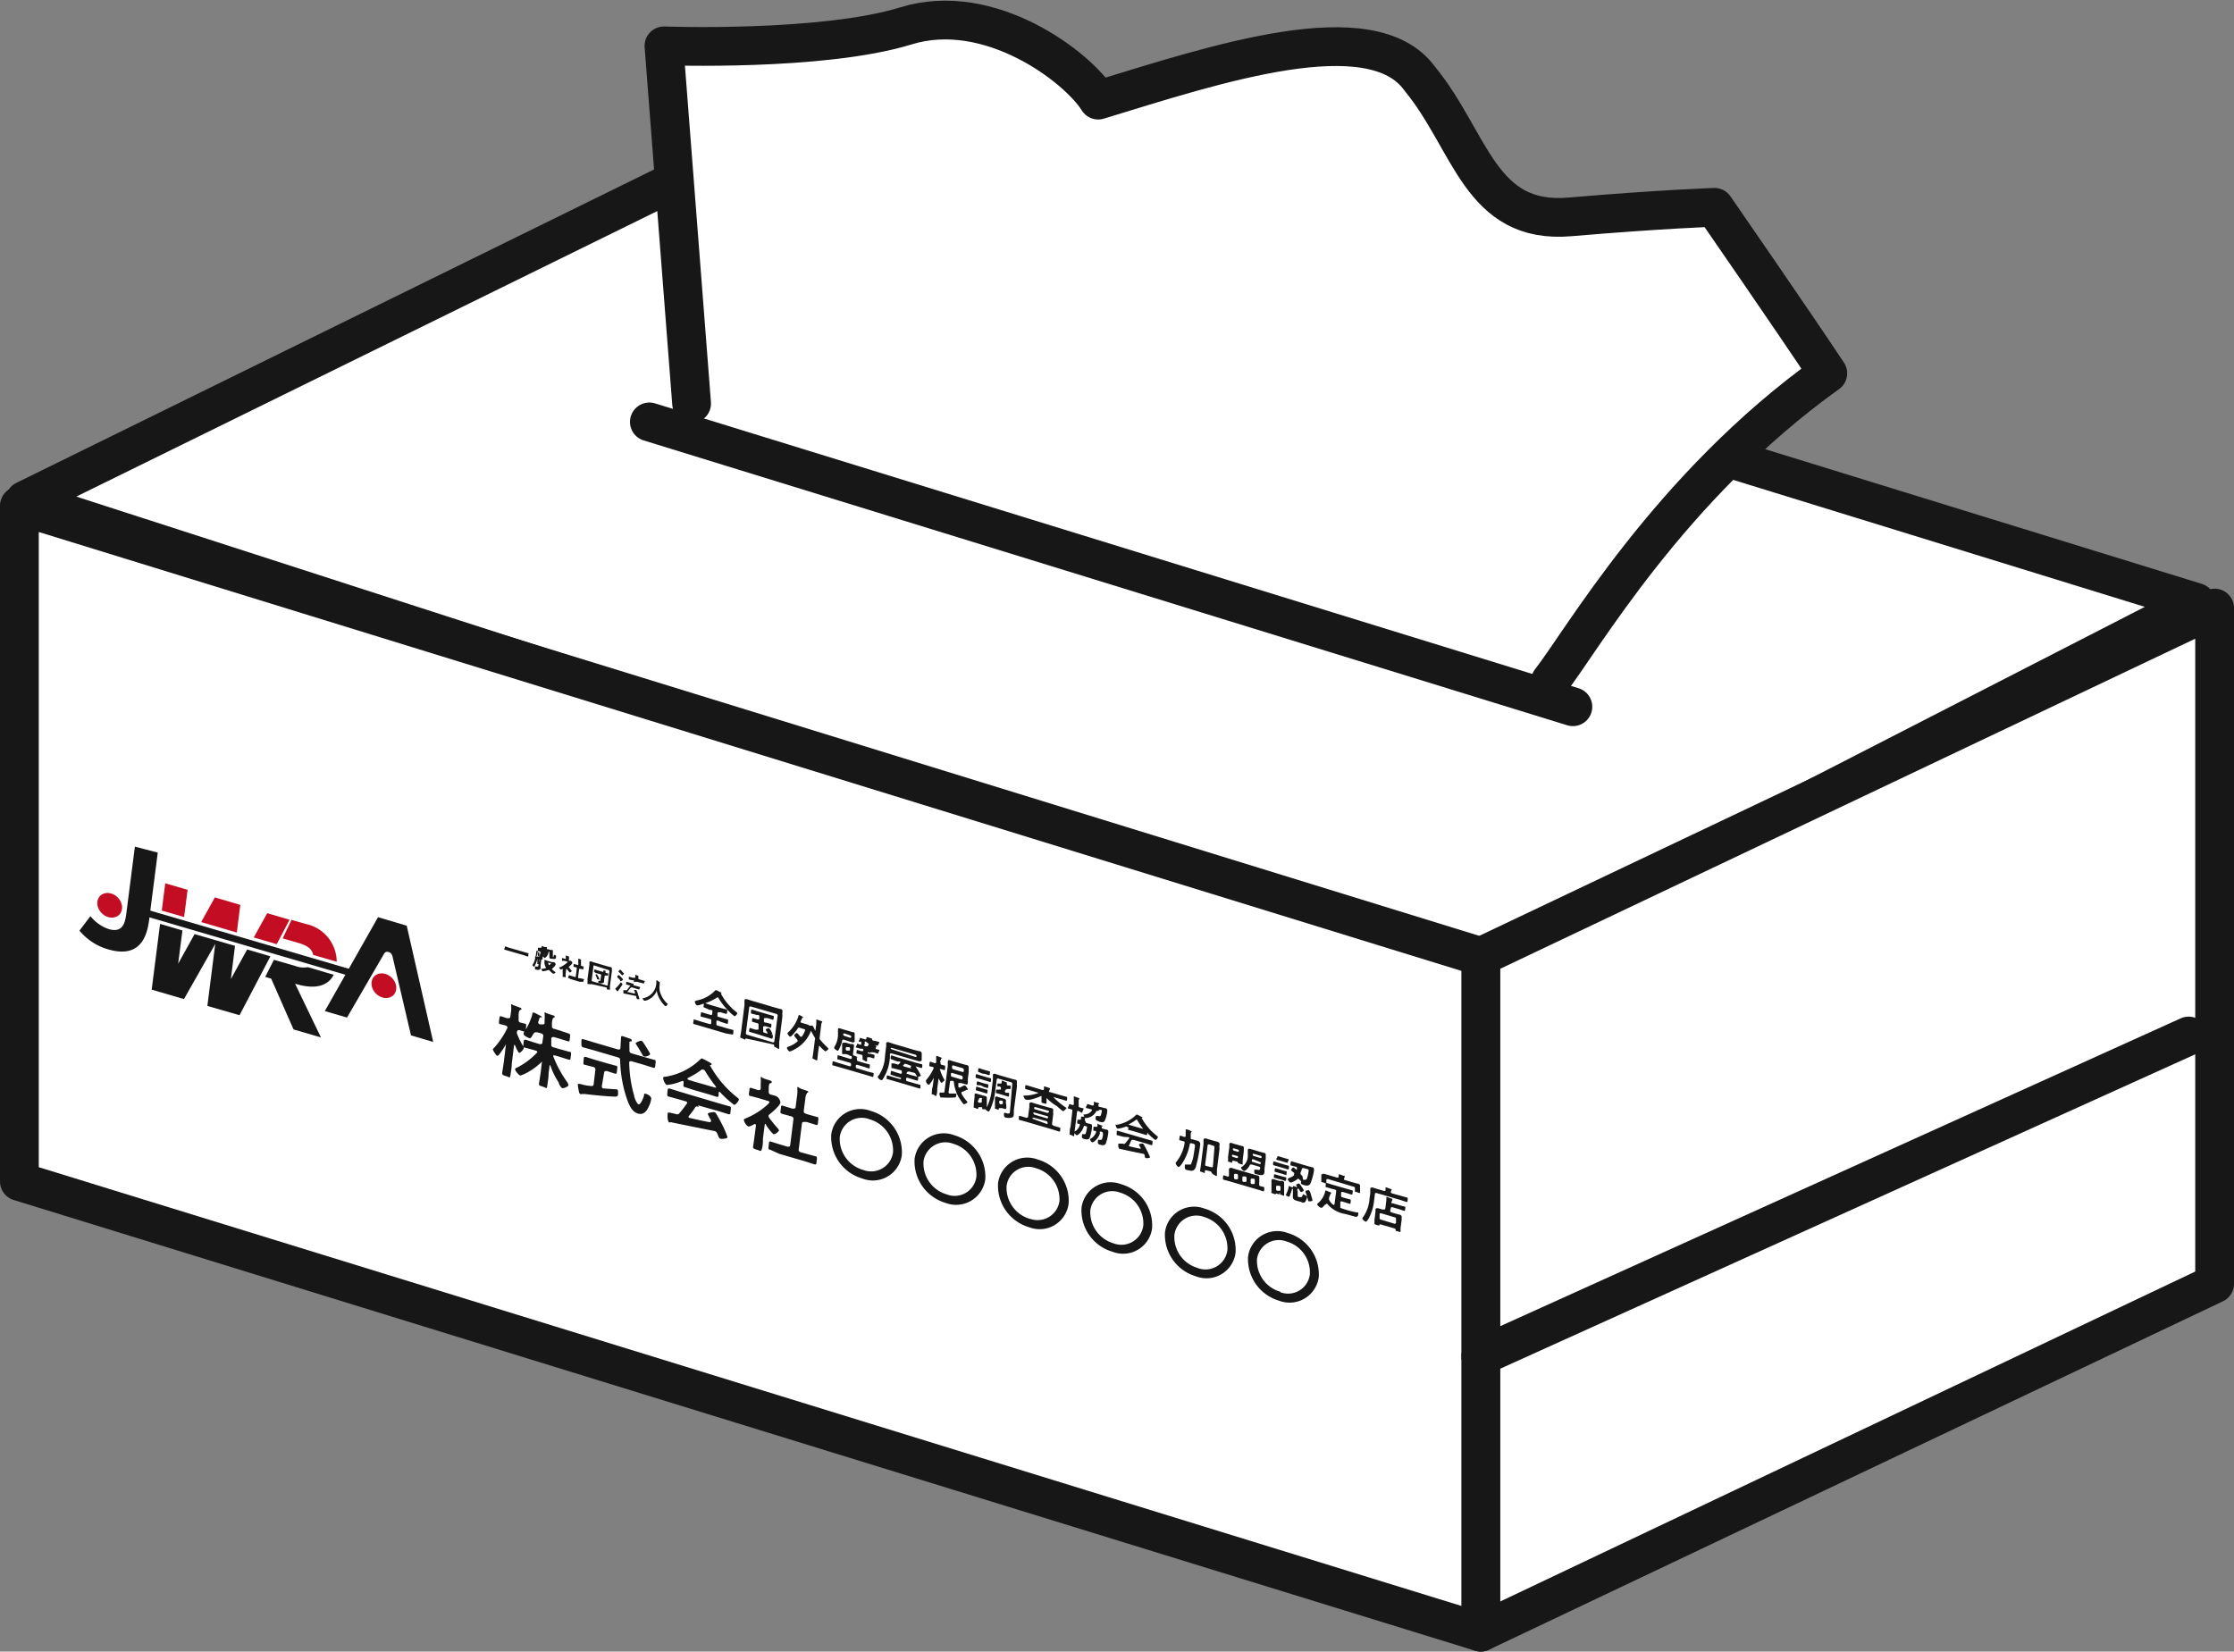 <svg xmlns="http://www.w3.org/2000/svg" viewBox="0 0 172.91 127.85"><rect x="0" y="0" width="172.91" height="127.85" fill="#808080" stroke="none"/><defs><style>.cls-1{fill:#fff;}.cls-1,.cls-2{stroke:#171717;stroke-linecap:round;stroke-linejoin:round;stroke-width:3px;}.cls-2{fill:none;}.cls-3{fill:#171717;}.cls-4{fill:#c30d23;}</style></defs><g id="レイヤー_2" data-name="レイヤー 2"><g id="レイヤー_1-2" data-name="レイヤー 1"><polygon class="cls-1" points="169.97 46.63 56.85 11.73 1.92 38.73 114.5 75.1 169.97 46.63"/><path class="cls-1" d="M53.53,31.24,51.39,3.55S63.65,4,70.13,2,83.41,5.19,85,7.75C94,5,106.15.93,109.88,6.08c4,4.87,4.64,11.31,11.64,10.71s11.18-.74,11.18-.74,6.12,8.85,8.77,12.85C129.18,37.69,122.36,49.73,120,52.72"/><polygon class="cls-1" points="171.41 99.38 114.61 126.35 114.61 74.05 171.41 47.07 171.41 99.38"/><polygon class="cls-1" points="1.5 91.46 114.61 126.35 114.61 74.05 1.5 39.15 1.5 91.46"/><line class="cls-2" x1="114.61" y1="104.99" x2="169.4" y2="80.2"/><line class="cls-2" x1="121.74" y1="54.71" x2="50.26" y2="32.66"/><path class="cls-3" d="M39.35,73.6l-.29-.08c-.06,0-.05,0,0-.14s0-.12.07-.11l.29.1,1.18.34.29.08c.06,0,0,0,0,.14s0,.12-.07.11l-.29-.1Z"/><path class="cls-3" d="M41.76,74.36s0,0,0-.06h-.09s.06,0,.06,0,0,0,0,0,0,0,0,.11v.08a.61.61,0,0,1,0,.14s0,0-.07,0-.07,0-.07-.07a.59.59,0,0,0,0-.13l0-.14a.33.33,0,0,0,0-.1s0,0,0,0h0s0,0,0,0a1.44,1.44,0,0,1-.15.47,1,1,0,0,1-.1.18h0s-.13-.08-.13-.14l0,0a1.23,1.23,0,0,0,.21-.53s0,0,0,0h0s0,0,0,0h0s0,0,0,0a1.24,1.24,0,0,1,0-.18s0,0,.09,0,.06,0,.06,0l.06-.4c0-.06,0-.11,0-.16s0-.08.11-.06l.06,0s.07,0,.09,0l.07-.15s0,0,0,0l.17.09s.06,0,0,0,0,0,0,0,0,0,0,0l0,0a0,0,0,0,1,0,0s0,0,0,0l.12,0c.06,0,.09,0,.08.11a.78.78,0,0,0,0,.16L42,74.1s0,0,0,0h0s0,.08,0,.11,0,.07-.05.07-.06,0-.06.06l-.05.41s0,.11,0,.16,0,.12-.08.15a.43.43,0,0,1-.25,0c-.07,0-.12,0-.1-.19s0-.06.06-.05l.09,0c.1,0,.1,0,.11-.11Zm.08-.63s0-.06-.05-.07l-.2-.06c-.05,0-.06,0-.07,0l-.05.38a.05.05,0,0,0,0,.06h0l.22,0s0,0,.06,0Zm-.21.29s0,0,0-.1,0-.1,0-.18v0s.09,0,.11,0,0,0,0,.1a.68.68,0,0,1,0,.2C41.74,74,41.64,74,41.63,74Zm.82,1.08H42.4a1.51,1.51,0,0,1-.41.09s-.09-.14-.09-.17S42,75,42,75a1.34,1.34,0,0,0,.27-.07s0,0,0,0,0,0,0,0a1.14,1.14,0,0,1-.13-.35.05.05,0,0,0,0-.06h0s0,0,0-.12,0-.1.06-.08l.21.07.31.09.16,0a.23.23,0,0,1,.13.18,1.09,1.09,0,0,1-.06.11,1.36,1.36,0,0,1-.24.24s0,0,0,0,0,0,0,0a1.37,1.37,0,0,0,.29.25s0,0,0,0-.08.13-.14.11l-.06,0a1.58,1.58,0,0,1-.3-.28Zm.08-1.42c-.05,0-.06,0-.07,0a.68.68,0,0,1-.14.35s-.12.14-.17.13a.35.35,0,0,1-.12-.15l0,0a.45.45,0,0,0,.19-.36v-.06c0-.11,0-.14.11-.11l.09,0,.2.06.09,0c.08,0,.09,0,.08.12l0,.33s0,.09,0,.1l0,0s.06,0,.08-.14,0-.05.07,0l.09,0s0,0,0,0a.53.53,0,0,1,0,.18c0,.12-.12.12-.22.09l-.15,0c-.14,0-.15-.12-.14-.22a.5.5,0,0,0,0-.12l0-.18s0-.06,0-.08Zm-.1.84s0,0,0,0,0,0,0,0,0,.13.08.2l0,0h0s.14-.12.14-.16,0,0-.05,0Z"/><path class="cls-3" d="M43.83,75a0,0,0,0,0,0,0l-.05.37c0,.08,0,.17,0,.26s0,0-.13,0-.11,0-.1-.1,0-.17,0-.26l0-.28s0,0,0,0h0s-.12.07-.16.06-.12-.14-.12-.17,0,0,.07,0a2.09,2.09,0,0,0,.53-.34.6.6,0,0,0,.08-.08s0,0,0,0l-.25-.08-.2,0s0,0,0-.12,0-.1.05-.09l.18.06s.06,0,.06,0l0-.13a.66.66,0,0,0,0-.14v0s0,0,0,0l.2.07s.05,0,.05.05,0,0,0,0,0,0,0,.08l0,.13a.07.07,0,0,0,0,.08l.13,0a.24.24,0,0,1,.13.17c0,.08-.23.27-.29.31s0,0,0,0,0,0,0,0a3.11,3.11,0,0,0,.23.28.09.09,0,0,1,0,.05.18.18,0,0,1-.15.1,2.51,2.51,0,0,1-.19-.24A0,0,0,0,0,43.83,75Zm1.09-.25.24.07c.05,0,0,0,0,.12s0,.1-.06.09L44.89,75h0s-.06,0-.06,0l-.09.65s0,.07.06.08l.13,0,.24.06c.05,0,.05,0,0,.12s0,.11-.06.09L44.86,76l-.67-.2L44,75.71c-.05,0-.05,0,0-.12s0-.11.07-.09l.23.07.19.06s.06,0,.07,0l.08-.66s0-.06,0-.07h0l-.24-.06c-.05,0,0,0,0-.12s0-.11.06-.09l.24.07h0s.06,0,.06,0l0-.35s0-.1,0-.14v0s0,0,0,0a.9.9,0,0,1,.21.08,0,0,0,0,1,0,0s0,0,0,0,0,0,0,.12l0,.34s0,.06,0,.07Z"/><path class="cls-3" d="M45.77,76.18s-.05,0-.06,0h0c0,.06,0,0-.12,0s-.12,0-.12-.1a2,2,0,0,0,0-.26l.15-1.13c0-.06,0-.13,0-.19s.06-.09.14-.07l.21.07,1.06.31.21.05c.08,0,.13.06.12.15l0,.19-.15,1.13c0,.09,0,.18,0,.27s0,0-.13,0-.12,0-.11-.09v0s0,0,0-.06Zm1.4-1a.09.09,0,0,0-.05-.08L46,74.74a0,0,0,0,0-.06,0l-.14,1.13s0,.06,0,.08l1.16.34s.06,0,.07,0Zm-.42.71s0,.09,0,.14-.21.12-.34.08-.09,0-.1-.06a.53.53,0,0,1,0-.12s0,0,0,0h0l.06,0c.1,0,.1,0,.11-.09l.05-.34a.07.07,0,0,0-.05-.08l-.37-.1L46,75.24c-.05,0,0,0,0-.11s0-.09.07-.07l.2.06.37.11s.06,0,.06,0a.57.57,0,0,0,0-.13,0,0,0,0,0,0,0s0,0,0,0l.17.06s.06,0,0,0,0,0,0,0,0,0,0,.11,0,0,.06.07l.14,0s0,0,0,.11,0,.09-.06.07l-.14,0s-.06,0-.06,0Zm-.54-.08a.05.05,0,0,1,0-.06,2.48,2.48,0,0,0-.13-.3s0,0,0,0,.12-.06.14,0,.09.14.1.17a1.78,1.78,0,0,1,.09.23S46.24,75.8,46.21,75.79Z"/><path class="cls-3" d="M48,75.93s0,0,0-.05a2.39,2.39,0,0,0-.22-.23s0,0,0-.06.1-.11.13-.1a1.41,1.41,0,0,1,.18.17s.14.14.13.18S48,76,48,75.93Zm-.2.82a.1.1,0,0,0,0,0s0,0,0,0a0,0,0,0,1,0,0,.93.93,0,0,1-.1-.1s-.08-.1-.08-.12,0,0,0,0a2.52,2.52,0,0,0,.43-.49s0,0,0,0,.14.12.13.16A4.89,4.89,0,0,1,47.8,76.75Zm.35-1.25-.08-.08a1.66,1.66,0,0,0-.19-.19.09.09,0,0,1,0-.06s.09-.11.13-.1.13.12.15.15a1.92,1.92,0,0,1,.14.15.05.05,0,0,1,0,0S48.2,75.52,48.15,75.5Zm1,1.4s0,0,0-.05-.08-.2-.08-.21.15,0,.18,0a0,0,0,0,1,0,0,1.75,1.75,0,0,1,.11.24c0,.06.13.4.13.44s-.15.05-.19,0,0,0-.05-.09a.31.31,0,0,0,0-.08.07.07,0,0,0-.06-.06h0l-.94-.19s0,0,0,0a.05.05,0,0,1,0,0s0,0,0-.1a.89.89,0,0,1,0-.15s0,0,.08,0l.1,0a.08.08,0,0,0,.09,0l.28-.37a0,0,0,0,0,0,0s0,0,0,0l-.08,0-.25-.07c-.06,0,0,0,0-.12s0-.09.06-.08l.26.08.19.06s.06,0,.07,0l0-.19a.06.06,0,0,0,0-.08l-.15,0a1.55,1.55,0,0,0-.23-.06s0,0,0-.12,0-.1.06-.08l.23.07.14,0s.06,0,.07,0v-.08a.92.92,0,0,0,0-.16v0s0,0,0,0l.19.08s.05,0,.05,0l0,0s0,0,0,.1l0,.11s0,.06.06.07l.17.05.23.07c.05,0,.05,0,0,.11s0,.1-.06.09L49.29,76l-.18,0s-.06,0-.07,0l0,.19a.06.06,0,0,0,0,.08l.22.06.25.07c.06,0,.05,0,0,.11s0,.1-.07.08l-.25-.07-.38-.12h0s.05,0,.05.06,0,0-.05,0a0,0,0,0,0,0,0l-.26.33a0,0,0,0,0,0,0s0,0,0,0l.47.1S49.11,76.93,49.11,76.9Z"/><path class="cls-3" d="M50.8,76.78h0a1.34,1.34,0,0,1-.81.68.25.25,0,0,1-.12,0c-.05,0-.13-.14-.13-.19s0,0,.06,0a1.26,1.26,0,0,0,1-1.15c0-.06,0-.12,0-.18s0-.06.06-.05L51,76s.06,0,.06,0,0,0,0,0l0,0,0,.2v0a1.72,1.72,0,0,0,0,.5,2,2,0,0,0,.6,1s.05,0,0,.07-.11.13-.16.12a1.21,1.21,0,0,1-.22-.23,2.14,2.14,0,0,1-.46-1A0,0,0,0,0,50.8,76.78Z"/><path class="cls-3" d="M54.32,77.74a1.19,1.19,0,0,1-.36.09c-.09,0-.19-.23-.18-.31s.06,0,.14-.07a2.7,2.7,0,0,0,1.46-.8s0,0,.07,0a2.26,2.26,0,0,1,.26.14c.06,0,.14.06.13.11s0,0-.05,0a0,0,0,0,0,0,0h0A4.41,4.41,0,0,0,57,78.35s.07.06.07.09-.14.25-.23.22a3.38,3.38,0,0,1-.5-.45,5.2,5.2,0,0,1-.76-1,.08.08,0,0,0,0,0,.11.11,0,0,0-.06,0A4.26,4.26,0,0,1,54.32,77.74Zm.82.57a.11.11,0,0,0-.09-.13l-.12,0L54.54,78c-.1,0-.09-.07-.07-.2s0-.16.11-.14l.39.13.85.25.39.1c.09,0,.08.08.07.19s0,.17-.11.15l-.39-.12-.13,0q-.1,0-.12.06l0,.18c0,.07,0,.1.09.12l.24.07.42.12c.09,0,.08.07.07.19s0,.17-.11.15l-.43-.14L55.56,79c-.07,0-.1,0-.11.07l0,.2c0,.07,0,.1.09.12l.71.21.45.12c.08,0,.07.07.06.2s0,.18-.11.16L56.18,80l-2-.59-.45-.13c-.09,0-.08-.07-.06-.2s0-.18.11-.15l.44.14.72.21c.07,0,.1,0,.11-.07l0-.2a.09.09,0,0,0-.08-.12l-.24-.07-.43-.11c-.09,0-.08-.08-.06-.2s0-.17.1-.14l.43.13.24.07c.07,0,.1,0,.11-.07Z"/><path class="cls-3" d="M57.79,80.4c-.06,0-.09,0-.1,0v0c0,.1,0,.09-.21,0s-.19-.06-.18-.16.05-.29.07-.43l.25-2,0-.33c0-.14.08-.16.22-.12l.35.11,1.84.54.36.1c.17,0,.19.12.17.27s0,.17,0,.29l-.25,2c0,.15,0,.29,0,.44s-.06.08-.21,0-.19-.06-.18-.15v0a.1.1,0,0,0-.08-.11Zm2.4-1.78a.14.14,0,0,0-.09-.13l-2-.58c-.06,0-.1,0-.11.07l-.26,2a.12.12,0,0,0,.09.12l2,.59c.06,0,.1,0,.11-.07Zm-1.12,1.19a.11.11,0,0,0,.09.13l.19.06s0,0,.06,0a.06.06,0,0,0,0,0c0-.07-.08-.16-.13-.24s0,0,0-.06.19-.11.24-.1.13.16.15.2.12.19.11.23-.06.06-.1.07,0,0,0,0,0,0,0,0l.07,0c.08,0,.08.06.06.17s0,.15-.1.13-.26-.09-.39-.12L58.44,80l-.39-.11c-.08,0-.08-.07-.06-.17s0-.16.1-.13l.39.12.11,0c.08,0,.11,0,.12-.06l0-.31a.11.11,0,0,0-.09-.13h0l-.35-.1c-.08,0-.07-.07-.06-.17s0-.15.1-.12l.34.1h0c.08,0,.11,0,.12-.07l0-.15a.11.11,0,0,0-.09-.13l-.1,0-.39-.1c-.08,0-.07-.07-.06-.18s0-.15.1-.13l.38.12.82.24.39.11c.08,0,.08.07.06.18s0,.15-.1.12l-.38-.12-.16,0c-.07,0-.1,0-.11.06l0,.16a.11.11,0,0,0,.09.13l.07,0,.34.09c.09,0,.08.07.07.17s0,.15-.1.13l-.35-.11-.07,0c-.07,0-.1,0-.11.06Z"/><path class="cls-3" d="M61.72,80.59a.16.16,0,0,0,0-.09l-.13-.16q-.12-.14-.12-.18c0-.06.16-.21.22-.19a1.38,1.38,0,0,1,.25.28l.05,0a.09.09,0,0,0,.07,0,1.89,1.89,0,0,0,.26-.51s0-.06-.11-.08l-.32-.1a.1.1,0,0,0-.14.05c-.07.1-.49.68-.61.64a.57.57,0,0,1-.2-.26s.06-.07.1-.11a2.79,2.79,0,0,0,.78-1.3s0-.06.06,0a2.8,2.8,0,0,1,.33.18.07.07,0,0,1,0,0s0,0-.07,0,0,0-.09.13l-.09.2s0,0,0,0a.08.08,0,0,0,.07.08l.23.07.24.07a.29.29,0,0,1,.15.09l.06,0h.06a.17.17,0,0,1,.12,0s0,0,.1.15a1.73,1.73,0,0,0,.12.25,0,0,0,0,0,0,0s0,0,0,0l.07-.53c0-.11,0-.24,0-.34v0s0,0,.07,0l.3.11s.1,0,.09.07,0,0,0,0-.06.07-.08.22l-.12,1a.19.19,0,0,0,.05.17,6.21,6.21,0,0,0,.56.59s.07.06.07.1-.19.21-.25.19a2.36,2.36,0,0,1-.43-.41l0,0s-.05,0-.05,0l-.07.49-.06.56c0,.09-.05.08-.2,0s-.19-.06-.17-.16.05-.36.08-.54l.1-.82a.19.19,0,0,0,0-.17,5.7,5.7,0,0,1-.3-.54.08.08,0,0,0,0,0s0,0,0,0a2.65,2.65,0,0,1-1,1.28c-.1.07-.57.36-.68.32a.52.52,0,0,1-.19-.28s.07-.07.1-.08a2.21,2.21,0,0,0,.81-.48S61.72,80.61,61.72,80.59Z"/><path class="cls-3" d="M65.3,80.48c-.06,0-.1,0-.11.06a2.45,2.45,0,0,1-.23.64c-.06.11-.09.18-.14.16s-.26-.15-.25-.21a.16.16,0,0,1,0-.07,1.91,1.91,0,0,0,.29-.86l0-.35s0-.11,0-.16,0-.12.16-.08l.26.08.48.14.23.07c.09,0,.17,0,.16.17l0,.16,0,.22c0,.06,0,.12,0,.17s-.09.09-.18.07l-.23-.07Zm1.09,1.66.5.15.37.1c.08,0,.07.06.06.18s0,.15-.1.13l-.36-.12-.51-.15c-.07,0-.1,0-.11.07v.08c0,.06,0,.1.09.12l.79.24.43.11c.09,0,.08.06.06.18s0,.16-.1.13l-.42-.13-2.17-.63-.43-.12c-.08,0-.07-.06-.06-.18s0-.16.11-.13l.41.13.8.24c.07,0,.11,0,.12-.07v-.08a.1.1,0,0,0-.09-.12l-.54-.16-.37-.1c-.07,0-.06-.06-.05-.18s0-.15.09-.13l.37.11.53.16c.07,0,.11,0,.12-.06v-.06c0-.06,0-.08-.08-.11s-.09,0-.1,0,0-.07-.07-.08l-.21-.06s0,0,0,0,0,0-.15,0-.15,0-.14-.1a1.1,1.1,0,0,1,0-.18l0-.36c0-.06,0-.11,0-.16s.08-.1.16-.08l.15,0,.33.1.15,0c.09,0,.14.06.13.16l-.08.62a.12.12,0,0,0,.08.12c.18.06.28.1.28.13s0,0-.06,0,0,0,0,.07S66.32,82.12,66.39,82.14Zm-.61-1.81a.08.08,0,0,0,.11-.06v0a.12.12,0,0,0-.09-.12L65.37,80c-.06,0-.1,0-.11.06v0a.14.14,0,0,0,.09.13Zm-.1,1c.06,0,.1,0,.11-.07v-.08a.1.1,0,0,0-.08-.12l-.13,0a.09.09,0,0,0-.12.06v.09a.12.12,0,0,0,.09.12Zm1.49.11a.1.1,0,0,0,.08.13l.11,0,.26.07c.08,0,.07.07.06.17s0,.13-.1.11l-.26-.08-.1,0c-.07,0-.1,0-.11.07a1.5,1.5,0,0,1,0,.2c0,.09-.06.08-.19,0s-.17-.06-.16-.15l0-.2q0-.09-.09-.12h-.05l-.26-.07c-.09,0-.08-.07-.06-.17s0-.14.1-.11l.25.08h.06c.07,0,.1,0,.11-.06v0a.1.1,0,0,0-.08-.13l-.14,0-.3-.08c-.08,0-.07-.06,0-.17s0-.15.08-.13l.21.07s.07,0,.07,0,0,0,0,0,0,0,0-.08,0-.14,0-.15,0,0,0,0,0,0,0,0l-.14,0c-.07,0-.06-.06,0-.16s0-.15.09-.13l.34.11h0c.06,0,.1,0,.11-.06a.41.41,0,0,0,0-.11s0,0,0,0,0,0,.07,0,.21.07.28.09.1,0,.09.07,0,0,0,0,0,0,0,0v0a.12.12,0,0,0,.09.11l.08,0,.33.09c.08,0,.07.06,0,.17s0,.14-.08.12l-.18,0s0,0,0,0,.1.07.1.09a0,0,0,0,1,0,0s0,0,0,0l-.07.1a0,0,0,0,0,0,0s0,.06,0,.07l.24.06c.08,0,.07.06,0,.17s0,.15-.08.13l-.31-.1-.18,0c-.07,0-.1,0-.11.06Zm-.31-.51h0L67,81c.08,0,.11,0,.15,0l.09-.15s0,0,0,0a.09.09,0,0,0-.06-.09L67,80.62s-.06,0-.07,0v0a2.09,2.09,0,0,1,0,.21s0,0,0,0Z"/><path class="cls-3" d="M69,81.54c-.08,0-.11,0-.12.07l0,.21a3.44,3.44,0,0,1-.53,1.68c0,.06-.09.13-.17.11s-.25-.17-.24-.24,0-.07.06-.1a2.83,2.83,0,0,0,.5-1.55l.09-.75a1.49,1.49,0,0,0,0-.17c0-.13.08-.15.22-.11l.33.11,1.7.5.29.07c.11,0,.23.07.21.21a1.25,1.25,0,0,1,0,.19v.11c0,.06,0,.13,0,.19s-.13.11-.24.08-.2-.07-.3-.09Zm.74,2c0-.07,0-.1-.09-.13l-.27-.07L69,83.21c-.08,0-.08-.06-.06-.17s0-.15.1-.13l.39.13.26.08c.07,0,.1,0,.11-.07a.31.31,0,0,0,0-.1.09.09,0,0,0-.07-.1l-.67-.17s0,0,0,0a.06.06,0,0,1-.06,0s0-.06,0-.14a1.62,1.62,0,0,1,0-.22s0,0,.07,0l.11,0,.23.06a.13.13,0,0,0,.16,0l.12-.14,0,0a.07.07,0,0,0-.06-.07l-.17,0L69,82c-.08,0-.07-.06-.06-.17s0-.14.1-.12l.4.13,1.47.43.41.11c.08,0,.07.07.06.17s0,.14-.1.12l-.35-.11s0,0-.06,0a0,0,0,0,0,0,0,4,4,0,0,1,.4.7c0,.07-.22.1-.28.08s0-.06-.12-.19a.16.16,0,0,0-.14-.11l-.65-.16h0l.07,0c.1,0,.16.06.15.09s0,0-.05,0,0,0-.06.06,0,.1.09.12l.33.1.39.1c.09,0,.08.06.06.18s0,.14-.09.12l-.4-.12-.33-.1c-.07,0-.1,0-.11.07v.07a.11.11,0,0,0,.09.13l.56.16.39.11c.09,0,.08.06.07.17s0,.14-.1.12l-.39-.12-1.67-.49-.39-.11c-.09,0-.07-.07-.06-.17s0-.14.1-.11.26.08.39.12l.53.15c.08,0,.11,0,.12-.06Zm1.11-1.72s.09,0,.09-.06v0s0-.09-.08-.11l-1.83-.53s-.09,0-.09,0v0s0,.09.08.11Zm-.71.54H70.1a.08.08,0,0,0-.09,0l-.12.13a0,0,0,0,0,0,0,0,0,0,0,0,.05.06l.59.16s0,0,0,0a.06.06,0,0,0,0,0s-.07-.09-.06-.12,0,0,.08-.07a0,0,0,0,0,0,0s0,0,0,0Z"/><path class="cls-3" d="M73.08,83.56s.06.08,0,.1-.15.18-.22.16a.12.12,0,0,1-.06-.06,2,2,0,0,1-.15-.29s0,0,0,0a0,0,0,0,0,0,0l-.11.8c0,.17,0,.33-.05.49s0,.1-.2,0-.19,0-.17-.15,0-.33.07-.49l.09-.69s0,0,0,0h0a3.17,3.17,0,0,1-.32.49s-.06.07-.1.05a.4.4,0,0,1-.19-.27s0-.06,0-.08a3.51,3.51,0,0,0,.6-.94v0s0-.07-.07-.08L72,82.55c-.09,0-.08-.07-.06-.2s0-.17.11-.15l.29.1c.07,0,.11,0,.12-.07l0-.18c0-.1,0-.2,0-.3s0,0,0,0,0,0,.08,0l.31.12s.07,0,.06.06,0,0-.05,0,0,.07-.06.16,0,.13,0,.21v0a.11.11,0,0,0,.08.13l.21.05c.08,0,.07.07.06.2s0,.17-.1.15l-.21-.07c-.06,0-.09,0-.1,0v0A3.65,3.65,0,0,0,73.08,83.56Zm1.19.28s-.08,0-.09,0a1.37,1.37,0,0,0,0,.28.11.11,0,0,0,.06.07h.06l.31-.16s0,0,.07,0,.18.2.21.25,0,.07,0,.09,0,0,0,0h-.09a1.63,1.63,0,0,1-.38.17s0,0,0,.06a.07.07,0,0,0,0,.06,3.12,3.12,0,0,0,.39.56s.07.08.07.11-.21.17-.28.15-.34-.45-.4-.54a3.05,3.05,0,0,1-.37-1.14.11.11,0,0,0-.1-.13l-.09,0c-.07,0-.1,0-.11.06l-.11.82a.1.1,0,0,0,.06.1H74c.06,0,0,.14,0,.19s0,.12-.12.12a7,7,0,0,1-.91,0c-.09,0-.09,0-.11,0a0,0,0,0,1-.06,0s0,0-.06-.14,0-.22,0-.24,0,0,.13,0H73c.07,0,.09,0,.1-.08l.26-2,0-.31c0-.13.09-.14.21-.1s.19.06.29.09l.66.19.29.08c.12,0,.18.08.17.22s0,.2,0,.3l-.07.56,0,.3c0,.13-.09.14-.21.1l-.3-.09Zm-.47-1.36c-.07,0-.11,0-.11.07l0,.1a.14.14,0,0,0,.09.13l.71.2a.08.08,0,0,0,.11-.06l0-.1a.14.14,0,0,0-.09-.13Zm-.2.75a.1.1,0,0,0,.08.12l.72.21a.09.09,0,0,0,.11-.06v-.11a.12.12,0,0,0-.09-.12l-.71-.21c-.06,0-.1,0-.11.07Z"/><path class="cls-3" d="M75.87,83.53l-.29-.08c-.08,0-.07-.07-.06-.17s0-.14.1-.12l.28.09.44.13.29.08c.09,0,.08.07.07.17s0,.14-.1.12-.19-.07-.29-.09Zm2.48.38a.11.11,0,0,0-.09-.13l-1-.29c-.07,0-.1,0-.11.06l-.11.82a4.82,4.82,0,0,1-.38,1.47c-.07.15-.1.22-.17.2a.52.52,0,0,1-.22-.17s0,0,0,0h0l-.11,0c-.13,0-.14,0-.14-.09s0-.06-.07-.07l-.15,0c-.07,0-.08,0-.09.08s0,.08-.19,0-.16,0-.15-.12l0-.22.06-.52a1.11,1.11,0,0,0,0-.17c0-.1.06-.13.16-.1l.2.06.27.08.19.05c.1,0,.14.08.13.18l0,.17,0,.42s0,.06,0,.09l0,0h0a3.93,3.93,0,0,0,.38-1.37l.09-.75c0-.12,0-.23,0-.35s.06-.14.19-.11l.26.09,1,.29.26.07c.12,0,.16.08.15.2s0,.23,0,.35l-.24,1.83c0,.09,0,.18,0,.26s0,.27-.19.3a.94.94,0,0,1-.4,0c-.1,0-.2-.06-.17-.32,0,0,0-.08.08-.06l.18.06c.17,0,.18,0,.2-.16Zm-2.5.58-.25-.07c-.09,0-.07-.08-.06-.16s0-.15.09-.13l.26.08.23.07.25.07c.09,0,.07.08.06.17s0,.14-.1.12l-.25-.08Zm.06-.47L75.65,84c-.08,0-.06-.08-.05-.16s0-.15.1-.12l.25.08.23.07.25.06c.08,0,.07.07.06.17s0,.14-.09.12l-.26-.08ZM76,83.1,75.78,83c-.09,0-.08-.08-.07-.17s0-.15.11-.13l.26.09.21.06.26.07c.09,0,.08.08.07.17s0,.15-.11.13-.16-.06-.26-.08Zm-.31,2.13a.11.11,0,0,0,.09.13l.1,0c.06,0,.1,0,.11-.07l0-.21A.11.11,0,0,0,76,85l-.1,0a.08.08,0,0,0-.12.06Zm2.09-.82v.06c0,.06,0,.09.08.12l.18,0c.08,0,.07.07.06.17s0,.14-.1.12l-.29-.09-.27-.08-.29-.08c-.08,0-.07-.08-.06-.17s0-.14.1-.11l.18,0c.07,0,.1,0,.1-.06v-.06q0-.09-.09-.12l-.12,0c-.07,0-.07-.07-.06-.12v0c0-.08,0-.14.1-.11l.12,0c.06,0,.09,0,.11-.06v-.16s0,0,.06,0l.26.11s.09,0,.08.07,0,0,0,0a.11.11,0,0,0,0,.08c0,.06,0,.09.09.11l.13,0c.09,0,.08.07.07.16s0,.14-.1.11l-.14,0C77.85,84.33,77.82,84.35,77.82,84.41Zm.11,1.18s0,.1,0,.15,0,.13-.15.1l-.17-.06-.16,0c-.08,0-.1,0-.11.08s0,.06-.16,0-.13,0-.13-.11a1.62,1.62,0,0,0,0-.2l0-.4s0-.11,0-.16.05-.13.16-.1l.18.06.21.06.18.05a.15.15,0,0,1,.12.18.78.78,0,0,0,0,.16Zm-.55-.23a.12.12,0,0,0,.09.12l.08,0c.06,0,.1,0,.11-.07v-.09a.1.1,0,0,0-.08-.12l-.09,0c-.06,0-.1,0-.11.07Z"/><path class="cls-3" d="M81.55,87.15l.45.13c.08,0,.07.06.06.18s0,.15-.1.13l-.44-.14-2.16-.63-.44-.12c-.08,0-.07-.06-.06-.18s0-.16.11-.13l.43.13.06,0c.07,0,.1,0,.11-.07l.1-.75c0-.08,0-.16,0-.25s.09-.13.21-.1l.31.1.86.25.3.08c.12,0,.19.09.17.22s0,.16,0,.24l-.09.75a.11.11,0,0,0,.09.13ZM81,85s0,0,0,0v0l0,.34c0,.13-.06.11-.21.07s-.19-.05-.18-.18,0-.23,0-.34v0s0-.06,0-.06,0,0,0,0a4.15,4.15,0,0,1-.88.3,2,2,0,0,1-.33,0,.49.49,0,0,1-.19-.32s.07,0,.18,0a3.24,3.24,0,0,0,1-.21,0,0,0,0,0,0,0,0,0,0,0,0,0,0l-.54-.16-.43-.12c-.08,0-.08-.06-.07-.18s0-.15.11-.13l.43.13.8.24c.07,0,.1,0,.11-.06s0-.18,0-.21,0,0,.08,0l.3.1s.09,0,.09.08a.05.05,0,0,1,0,0s0,0-.06.14,0,.09.09.12l.79.23.43.12c.09,0,.08.06.07.18s0,.15-.11.12l-.43-.13-.53-.15s0,0,0,0,0,0,0,0a5.77,5.77,0,0,0,1,.83s.06,0,0,.07-.18.21-.26.19a4.55,4.55,0,0,1-.44-.37A4,4,0,0,1,81,85S81,85,81,85Zm.2,1.09a.09.09,0,0,0-.07-.11l-1-.28s-.09,0-.09.06h0a.09.09,0,0,0,.07.11l.94.28c.06,0,.1,0,.1-.06ZM80,86.19a.1.1,0,0,0,.08.1l.94.28a.08.08,0,0,0,.1-.06h0a.09.09,0,0,0-.07-.11l-1-.28s-.09,0-.09.06Zm1.07.71a.1.1,0,0,0-.07-.11l-1-.27s-.09,0-.09,0v0a.11.11,0,0,0,.08.11L81,87a.08.08,0,0,0,.1-.06Z"/><path class="cls-3" d="M83.36,86.1l-.16,1.28-.06.51c0,.1,0,.09-.18,0s-.18,0-.17-.15,0-.34.07-.51L83,86a.09.09,0,0,0-.08-.12l-.21-.06c-.08,0-.07-.07,0-.19s0-.18.09-.16l.21.07c.07,0,.1,0,.1-.07l0-.34c0-.1,0-.19,0-.25v0s0,0,.06,0l.29.11s.08,0,.08.07a.1.1,0,0,1,0,0s-.05.06-.05.11a2.7,2.7,0,0,0,0,.28l0,.15a.11.11,0,0,0,.09.13l.23.06c.08,0,.07.07,0,.19s0,.18-.09.16L83.47,86C83.4,86,83.37,86,83.36,86.1Zm.68.72v0a.09.09,0,0,0,.08.12l.23.06c.16,0,.19.11.17.25a3.12,3.12,0,0,1-.19.85c-.09.15-.28.11-.45.06s-.15-.17-.13-.29,0-.09.07-.07l0,0,.08,0c.09,0,.12,0,.14-.07s.07-.3.09-.41,0-.12-.13-.15-.09,0-.11,0a1.29,1.29,0,0,1-.48.7s-.06,0-.09,0-.19-.16-.18-.22.06-.06.08-.08a.85.85,0,0,0,.36-.49s0,0,0,0,0-.08-.08-.09l-.06,0c-.08,0-.07-.06-.06-.17s0-.16.1-.14l.08,0c.07,0,.1,0,.11-.06l0-.18s0,0,.06,0l.07,0,.07,0c.1,0,.2.07.2.1s0,0-.07,0S84,86.79,84,86.82ZM85,86c-.08,0-.11,0-.14,0a.94.94,0,0,1-.53.49.69.69,0,0,1-.31.06.39.39,0,0,1-.15-.28s0,0,.06,0a.71.71,0,0,0,.59-.32s0,0,0,0a.08.08,0,0,0-.07-.08l-.35-.09c-.07,0-.07-.06,0-.18s0-.15.09-.13l.35.11,0,0c.07,0,.1,0,.12-.06s0-.11,0-.16,0-.08.07-.06l.17.06c.11,0,.19.07.18.12s0,0-.06,0,0,.06,0,.09,0,.1.08.12l.06,0,.34.09c.15,0,.22.09.2.25a2.31,2.31,0,0,1-.21.76c-.11.14-.32.08-.49,0s-.22-.07-.19-.33c0,0,0-.09.08-.07l0,0,.12,0c.17.05.19,0,.25-.26s0-.18-.14-.23Zm.14,1.72c-.13.45-.52.74-.6.71s-.18-.17-.17-.23a.12.12,0,0,1,.06-.06.91.91,0,0,0,.41-.51v0a.08.08,0,0,0-.07-.09l-.08,0c-.08,0-.07,0-.06-.18s0-.15.1-.13l.1,0c.07,0,.1,0,.11-.05s0-.1,0-.15,0-.07.08,0l.26.1s.07,0,.06.06,0,0-.07,0,0,0,0,.07v0c0,.06,0,.09.08.11l.25.07c.17,0,.2.11.18.26a3.69,3.69,0,0,1-.2.84c-.09.15-.28.12-.45.07s-.17-.13-.15-.28,0-.11.08-.09h0l.09,0c.13,0,.15,0,.22-.37,0-.21,0-.22-.12-.26S85.14,87.61,85.12,87.68Z"/><path class="cls-3" d="M87.16,87.2a.05.05,0,0,0,0,0,0,0,0,0,0,0,0,2.23,2.23,0,0,1-.65.17c-.08,0-.17-.23-.16-.3s0,0,.1,0a2.79,2.79,0,0,0,1.5-.78.08.08,0,0,1,.08,0,2.53,2.53,0,0,1,.36.19.06.06,0,0,1,.05.06s-.05,0-.08,0l0,0a0,0,0,0,0,0,0,4.42,4.42,0,0,0,1.15,1.36c.08.07.11.09.11.13s-.13.24-.21.21a4,4,0,0,1-.62-.56,0,0,0,0,0,0,0s0,0,0,0v.07c0,.09,0,.13-.09.11l-.33-.1-.67-.2-.34-.09c-.07,0-.06-.08,0-.18Zm.21,1.48,0,0s0,.05.06.06c.28.07.57.14.86.19a0,0,0,0,0,0,0s0-.05,0-.07a1.38,1.38,0,0,1-.14-.25c0-.06.24-.1.3-.08a.14.14,0,0,1,.08.07c.08.14.17.31.24.45a5.64,5.64,0,0,1,.24.53c0,.07-.25.09-.31.07s-.06,0-.1-.14a.59.59,0,0,0,0-.08.16.16,0,0,0-.1-.11h0l-.89-.18-.91-.2a.09.09,0,0,0-.08,0,.05.05,0,0,1,0,0s0-.06-.06-.15a2.3,2.3,0,0,1,0-.26s0,0,.19,0l.17,0a.13.13,0,0,0,.15,0c.12-.14.23-.28.34-.43a0,0,0,0,1,0,0s0-.06-.07-.07L86.94,88l-.45-.12c-.08,0-.07-.09-.06-.19s0-.18.1-.15l.45.13,1.71.5.45.13c.08,0,.07.08.06.19s0,.18-.11.15l-.45-.14-.9-.26s0,0,0,0l0,0s0,0,0,0,0,0-.06,0,0,0-.07,0S87.46,88.58,87.37,88.68Zm.63-2a.07.07,0,0,0-.06,0,3.42,3.42,0,0,1-.61.37,0,0,0,0,0,0,0s0,0,0,0l.24.08.66.19.25.07s0,0,0,0,0,0,0,0a7.78,7.78,0,0,1-.47-.7A.07.07,0,0,0,88,86.66Z"/><path class="cls-3" d="M40.53,81.06s0,.08,0,.12-.26.35-.35.32-.29-.51-.33-.61,0,0,0,0,0,0-.06,0l-.18,1.46c0,.29-.06.58-.1.87s-.09.16-.33.09-.34-.11-.31-.29.09-.56.13-.85l.16-1.33s0,0,0,0,0,0,0,0a6.34,6.34,0,0,1-.54.81s-.09.1-.15.08-.32-.41-.32-.48.1-.14.13-.18a6.15,6.15,0,0,0,1-1.52.05.05,0,0,0,0,0c0-.08-.06-.13-.13-.16l-.42-.11c-.14,0-.12-.13-.09-.34s0-.3.17-.26l.43.14h.06c.13,0,.19,0,.2-.12l.06-.43a2.08,2.08,0,0,0,0-.42v-.06c0-.07.07-.06.12,0l.53.2c.05,0,.16.06.15.13s0,0-.1.07-.09.12-.12.32l0,.42c0,.12,0,.18.14.23l.33.08c.15,0,.12.14.1.34s0,.31-.18.27l-.33-.11c-.07,0-.15,0-.18.11a.28.28,0,0,0,0,.18A7.08,7.08,0,0,0,40.53,81.06Zm-.05,2.13c-.07,0-.16.09-.24.06s-.39-.37-.37-.48.13-.11.18-.14a5.71,5.71,0,0,0,1.54-1.17s0,0,0,0,0-.1-.1-.12l-.16-.05-.69-.19c-.17,0-.15-.13-.12-.34s0-.31.2-.26l.69.22.37.11c.12,0,.18,0,.2-.12l.06-.45A.2.2,0,0,0,41.9,80l-.33-.09c-.14,0-.19,0-.26.08-.2.33-.23.41-.35.37s-.45-.2-.43-.33a.2.2,0,0,1,0-.08,4.75,4.75,0,0,0,.67-1.42c0-.08,0-.17.12-.14s.35.17.44.21.18.08.17.15,0,0-.08,0-.08,0-.12.16l-.08.22s0,0,0,0,0,.14.14.17l.16,0c.12,0,.19,0,.2-.11l0-.25a2.32,2.32,0,0,0,0-.46v-.06c0-.07.06-.07.12,0l.52.18s.15,0,.14.12,0,0-.08.06-.1.15-.13.38l0,.26a.19.19,0,0,0,.16.22l.31.09L44,80c.15.05.14.11.11.35s0,.29-.18.25l-.75-.23-.3-.09c-.13,0-.19,0-.21.12l0,.44a.19.19,0,0,0,.15.23l.55.16.69.19c.17,0,.15.13.12.35s0,.3-.2.25l-.69-.22-.35-.1c-.05,0-.11,0-.12,0s0,0,0,.07a9.17,9.17,0,0,0,1.08,2A.58.58,0,0,1,44,84c0,.1-.36.27-.48.23s-.2-.24-.27-.36l0-.06a5.82,5.82,0,0,1-.66-1.35.1.1,0,0,0,0,0s0,0-.05,0l-.08.64c0,.31-.06.63-.1.94s-.08.16-.34.08-.33-.09-.3-.27.1-.62.14-.93l.08-.66a.07.07,0,0,0,0-.07h0A5.07,5.07,0,0,1,40.48,83.19Z"/><path class="cls-3" d="M48.88,81.54l.93.27.81.23c.15,0,.14.12.11.34s0,.32-.19.27l-.8-.25-.87-.25c-.09,0-.16,0-.17.08v0a9.82,9.82,0,0,0,.39,2.61c0,.13.2.61.34.65s.38-.51.41-.67,0-.18.17-.14a.85.85,0,0,1,.25.13c.11.1.16.16.14.28a1.88,1.88,0,0,1-.19.58c-.15.33-.4.67-.84.53s-.61-.55-.76-.89A9.79,9.79,0,0,1,48,82.07c0-.13-.05-.18-.18-.22l-1.91-.56-.8-.22C45,81,45,81,45,80.72s0-.31.19-.26.53.16.8.24l1.84.54c.13,0,.18,0,.19-.11l.05-.84c0-.09.07-.09.16-.07l.51.18c.06,0,.17.07.16.15s0,.06-.11.07-.06.07-.07.13,0,.45,0,.57S48.76,81.5,48.88,81.54Zm-2.3,2.54a.16.16,0,0,0,.11.18h.05l1,.07c.13,0,.1.34.09.42s-.06.14-.19.14c-.54,0-1.82-.13-2.37-.2-.19,0-.22,0-.26,0s0,.06-.09,0-.09-.08-.11-.19a4,4,0,0,1-.09-.54c0-.08.11-.07.37,0s.37.08.66.11c.13,0,.18,0,.2-.15l.13-1.09a.19.19,0,0,0-.15-.23h0l-.65-.17c-.15,0-.13-.12-.11-.34s0-.31.18-.27l.66.21,1,.29.66.18c.14,0,.12.12.09.34s0,.31-.17.27l-.62-.2c-.13,0-.19,0-.21.12Zm3.27-2.3c-.06,0-.08-.06-.11-.1-.15-.27-.31-.54-.48-.8,0,0-.07-.09-.06-.13s.35-.21.45-.18a.24.24,0,0,1,.11.09c.16.23.3.47.45.71a1,1,0,0,1,.11.23C50.3,81.71,50,81.82,49.85,81.78Z"/><path class="cls-3" d="M52.91,83.78s0-.09-.06-.1a.06.06,0,0,0-.06,0,4,4,0,0,1-1.16.31c-.14,0-.31-.41-.3-.54s.11-.08.19-.1A5,5,0,0,0,54.21,82s.08-.08.13-.06a6.85,6.85,0,0,1,.65.34.13.13,0,0,1,.09.11c0,.06-.08.06-.14.06a0,0,0,0,0,0,0s0,0,0,0A8.21,8.21,0,0,0,57,84.91c.14.11.2.15.19.22s-.24.43-.38.39a7.92,7.92,0,0,1-1.1-1s0,0,0,0-.07,0-.09.06v.13c0,.15,0,.23-.17.19l-.6-.19-1.18-.34L53,84.15c-.13,0-.11-.15-.09-.32Zm.38,2.65a0,0,0,0,0,0,0c0,.06,0,.09.09.11.51.12,1,.23,1.54.33,0,0,.1,0,.1-.06a.14.14,0,0,0,0-.12,3.56,3.56,0,0,1-.24-.45c0-.11.42-.17.53-.14a.24.24,0,0,1,.13.13c.15.24.32.56.44.8a7,7,0,0,1,.43,1c0,.12-.45.15-.55.12s-.11-.08-.19-.26a.53.53,0,0,0-.06-.14.28.28,0,0,0-.19-.19h0l-1.6-.32L52,86.89a.11.11,0,0,0-.13,0s-.05,0-.08,0-.08-.11-.11-.27,0-.4,0-.45.06-.06.34,0l.3.07a.21.21,0,0,0,.27-.07,9,9,0,0,0,.6-.78s0,0,0,0,0-.11-.11-.13l-.51-.15-.8-.22c-.15,0-.13-.16-.11-.35s0-.31.19-.27l.79.25,3,.89.81.23c.15,0,.13.15.1.35s0,.3-.18.26l-.8-.25L54,85.56s0,0,0,0,0,0,0,0,.07.06.07.1-.07,0-.11,0a.12.12,0,0,0-.14.05C53.64,86,53.44,86.24,53.29,86.43Zm1.13-3.63a.13.13,0,0,0-.11,0,6.33,6.33,0,0,1-1.09.66.05.05,0,0,0,0,.05s0,.06.06.08l.42.13,1.19.34.45.13s.07,0,.08,0a.14.14,0,0,0,0-.06,11.23,11.23,0,0,1-.85-1.23A.22.22,0,0,0,54.42,82.8Z"/><path class="cls-3" d="M59.26,87s-.06,0-.07.06l-.14,1.09c0,.26,0,.52-.08.78s-.09.16-.36.08-.35-.11-.32-.28.08-.51.11-.77l.11-.84s0-.09-.06-.1a.06.06,0,0,0-.06,0c-.11.06-.36.21-.49.18a.85.85,0,0,1-.33-.51c0-.07.12-.1.18-.13a5.64,5.64,0,0,0,1.6-1s.21-.19.21-.24-.06-.07-.14-.1L58.69,85l-.61-.16c-.15,0-.12-.13-.09-.35s0-.31.17-.27l.52.17c.13,0,.18,0,.2-.13l0-.38a2.69,2.69,0,0,0,0-.4v-.06c0-.07.06-.07.12,0s.46.17.59.22.15.06.14.14-.06.06-.12.08-.09.09-.11.27l0,.38a.19.19,0,0,0,.15.22l.37.1a.61.61,0,0,1,.38.52c0,.21-.66.78-.85.92,0,0-.06.06-.07.11a.44.44,0,0,0,.05.15c.24.31.4.52.67.82,0,0,.1.11.09.17s-.29.32-.43.28a3.55,3.55,0,0,1-.57-.72Zm3.24-.74.71.2c.16,0,.14.11.11.35s0,.31-.19.26l-.71-.22-.14,0c-.13,0-.19,0-.21.12l-.25,2a.19.19,0,0,0,.16.23l.4.11.72.2c.16,0,.14.13.11.35s0,.32-.19.27l-.71-.23-2-.58L59.61,89c-.16,0-.14-.12-.11-.36s0-.31.19-.26l.7.22.57.17c.13,0,.18,0,.2-.12l.25-2a.19.19,0,0,0-.16-.23h0l-.72-.2c-.16-.05-.13-.12-.1-.35s0-.32.18-.27l.71.22.06,0c.12,0,.18,0,.2-.12l.13-1a2.22,2.22,0,0,0,0-.43v-.07c0-.07.07-.07.13,0s.52.2.61.24.11,0,.1.1-.05,0-.09.08-.1.16-.12.37l-.13,1a.19.19,0,0,0,.16.22Z"/><path class="cls-3" d="M66.74,91.23a3.33,3.33,0,0,1-2.4-3.42A2.27,2.27,0,0,1,67.4,86a3.33,3.33,0,0,1,2.4,3.42A2.26,2.26,0,0,1,66.74,91.23Zm.08-.66a1.71,1.71,0,0,0,2.3-1.36,2.51,2.51,0,0,0-1.8-2.56A1.71,1.71,0,0,0,65,88,2.49,2.49,0,0,0,66.82,90.57Z"/><path class="cls-3" d="M73.19,93.12a3.35,3.35,0,0,1-2.4-3.42,2.28,2.28,0,0,1,3.07-1.82,3.34,3.34,0,0,1,2.4,3.42A2.28,2.28,0,0,1,73.19,93.12Zm.09-.66a1.69,1.69,0,0,0,2.29-1.36,2.49,2.49,0,0,0-1.79-2.56,1.71,1.71,0,0,0-2.3,1.36A2.49,2.49,0,0,0,73.28,92.46Z"/><path class="cls-3" d="M79.65,95a3.34,3.34,0,0,1-2.4-3.42,2.28,2.28,0,0,1,3.07-1.82,3.32,3.32,0,0,1,2.39,3.42A2.26,2.26,0,0,1,79.65,95Zm.08-.65A1.71,1.71,0,0,0,82,93a2.49,2.49,0,0,0-1.8-2.56,1.69,1.69,0,0,0-2.29,1.36A2.5,2.5,0,0,0,79.73,94.36Z"/><path class="cls-3" d="M86.11,96.9a3.33,3.33,0,0,1-2.4-3.42,2.27,2.27,0,0,1,3.06-1.81,3.31,3.31,0,0,1,2.4,3.42A2.26,2.26,0,0,1,86.11,96.9Zm.08-.65a1.71,1.71,0,0,0,2.3-1.37,2.49,2.49,0,0,0-1.8-2.56,1.71,1.71,0,0,0-2.3,1.37A2.51,2.51,0,0,0,86.19,96.25Z"/><path class="cls-3" d="M92.56,98.8a3.34,3.34,0,0,1-2.39-3.42,2.27,2.27,0,0,1,3.06-1.82A3.33,3.33,0,0,1,95.63,97,2.27,2.27,0,0,1,92.56,98.8Zm.09-.66A1.71,1.71,0,0,0,95,96.78a2.52,2.52,0,0,0-1.8-2.57,1.71,1.71,0,0,0-2.3,1.37A2.49,2.49,0,0,0,92.65,98.14Z"/><path class="cls-3" d="M99,100.69a3.35,3.35,0,0,1-2.4-3.42,2.28,2.28,0,0,1,3.07-1.82,3.33,3.33,0,0,1,2.4,3.42A2.28,2.28,0,0,1,99,100.69Zm.09-.66a1.7,1.7,0,0,0,2.29-1.36,2.48,2.48,0,0,0-1.79-2.56,1.7,1.7,0,0,0-2.3,1.36A2.49,2.49,0,0,0,99.11,100Z"/><path class="cls-3" d="M92.21,88.5c-.07,0-.11,0-.12.06a4,4,0,0,1-.61,1.53s-.19.27-.27.25a.45.45,0,0,1-.21-.28A.1.1,0,0,1,91,90a3,3,0,0,0,.69-1.54c0-.06,0-.09-.08-.11l-.26-.07c-.09,0-.08-.07-.06-.2s0-.18.1-.16l.27.09c.07,0,.1,0,.11-.07l0-.25a2.11,2.11,0,0,0,0-.26v0s0,0,.08,0,.27.09.32.12.07,0,.07.06,0,0,0,0-.06,0-.08.17l0,.29c0,.07,0,.1.08.13h.06l.36.1a.27.27,0,0,1,.23.34,11.38,11.38,0,0,1-.34,1.72c-.12.3-.3.31-.62.22-.12,0-.2-.06-.22-.13a.89.89,0,0,1,0-.23c0-.06,0-.09.09-.07l.06,0,.12,0c.07,0,.15,0,.19,0a2.89,2.89,0,0,0,.22-.77l.09-.57a.76.76,0,0,0,0-.2s-.07-.06-.14-.08Zm1.56,2.3a.1.1,0,0,0-.08-.12l-.33-.09c-.07,0-.1,0-.11.06a.28.28,0,0,1,0,.09c0,.09,0,.08-.19,0s-.18,0-.17-.15l.06-.41.2-1.6c0-.11,0-.21,0-.32s.08-.16.22-.12l.23.07.38.11.23.06c.18.06.2.13.18.28s0,.17,0,.28l-.2,1.61c0,.13,0,.27,0,.41s-.05.08-.19,0-.18-.06-.17-.15Zm0-.44c.06,0,.1,0,.11-.07L94,88.81a.12.12,0,0,0-.09-.12l-.33-.1a.08.08,0,0,0-.11.07l-.19,1.48c0,.06,0,.1.09.12Z"/><path class="cls-3" d="M97.46,91.7a.11.11,0,0,0,.08.12l.24.06c.09,0,.08.07.07.19s0,.17-.11.14l-.35-.11-2.32-.68-.34-.09c-.09,0-.08-.07-.07-.19s0-.17.12-.14l.23.08c.08,0,.1,0,.11-.07l0-.3c0-.07,0-.14,0-.2s.09-.13.21-.1l.25.08,1.47.43.25.07c.12,0,.19.08.17.21l0,.19ZM95.79,90s0,0,0-.06l-.33-.09s-.08,0-.09.05v.06c0,.07,0,.06-.17,0s-.16,0-.15-.11,0-.2,0-.3l.1-.75c0-.08,0-.15,0-.23s.07-.12.17-.09l.21.07.4.11.21.06c.1,0,.15.08.13.19l0,.21-.09.71,0,.27c0,.07,0,.06-.18,0s-.17,0-.16-.12Zm0-.84a.08.08,0,0,0,.1-.06v0a.09.09,0,0,0-.08-.11l-.29-.09c-.06,0-.1,0-.1.06v0a.12.12,0,0,0,.08.11Zm-.44.29a.12.12,0,0,0,.08.11l.3.09s.09,0,.09-.06v0c0-.05,0-.09-.08-.11l-.3-.08a.06.06,0,0,0-.09.05ZM95.82,91a.14.14,0,0,0-.09-.13l-.11,0c-.06,0-.1,0-.11.07l0,.22a.12.12,0,0,0,.09.13l.11,0c.06,0,.1,0,.11-.06Zm.48-.35c-.08,0-.25-.19-.24-.27s0,0,.07-.06a1,1,0,0,0,.45-.85l0-.21c0-.08,0-.16,0-.24s.09-.12.19-.08l.28.08.49.15.27.07c.1,0,.17.07.16.19s0,.15,0,.23l-.1.83c0,.06,0,.12,0,.18,0,.33-.2.35-.6.23-.08,0-.22,0-.19-.29,0-.07.05-.08.12-.06l.13,0c.17.05.18,0,.21-.11a.12.12,0,0,0-.09-.13l-.55-.16c-.07,0-.11,0-.14,0C96.63,90.43,96.39,90.66,96.3,90.63Zm.18.54a.12.12,0,0,0-.09-.12l-.12,0c-.07,0-.11,0-.11.07l0,.22c0,.07,0,.1.08.13l.13,0c.06,0,.1,0,.11-.07Zm.41-1.35c0,.06,0,.1.08.11l.51.16c.07,0,.09,0,.1-.06v0c0-.06,0-.09-.07-.1L97,89.74c-.06,0-.08,0-.1.06Zm.75-.26a.09.09,0,0,0-.07-.11l-.52-.15a.06.06,0,0,0-.09.06v0a.1.1,0,0,0,.08.11l.51.15a.07.07,0,0,0,.1-.06ZM97,91.66c.07,0,.1,0,.12-.07l0-.23a.12.12,0,0,0-.09-.12l-.11,0c-.07,0-.1,0-.12.07l0,.23a.12.12,0,0,0,.09.12Z"/><path class="cls-3" d="M98.89,90.29l-.29-.08c-.08,0-.07-.08-.06-.17s0-.14.1-.12.19.07.29.09l.47.14.29.08c.09,0,.08.07.07.17s0,.14-.11.12l-.28-.09ZM99,92.46l-.19-.06c-.05,0-.07,0-.07,0v0c0,.08,0,.07-.18,0s-.16,0-.15-.13l0-.26,0-.39,0-.22c0-.12.07-.15.2-.11l.19.06.24.07.19,0c.13,0,.18.1.16.23l0,.21,0,.39,0,.26c0,.08,0,.07-.17,0s-.16,0-.15-.15S99,92.47,99,92.46Zm0-1.66-.28-.08c-.08,0-.07-.08-.06-.16s0-.14.1-.12l.27.08.22.07.25.07c.1,0,.1,0,.08.17s0,.14-.09.12l-.27-.09Zm-.06.46-.27-.07c-.09,0-.08-.08-.07-.17s0-.13.1-.11L99,91l.22.06.27.07c.09,0,.08.08.06.16s0,.14-.1.12l-.27-.09Zm.13-1.41-.23-.06c-.08,0-.07-.08,0-.17s0-.14.08-.12l.24.07.3.09.24.07c.07,0,.06.08,0,.16s0,.15-.09.12l-.23-.07ZM99,92.18c.06,0,.1,0,.11-.06l0-.21a.12.12,0,0,0-.09-.12l-.14,0a.08.08,0,0,0-.11.06l0,.21a.12.12,0,0,0,.09.12Zm1-.18s0,0,0,.06a3.2,3.2,0,0,1-.18.52s0,.07-.1.06l-.18-.1a.08.08,0,0,1,0-.08s0,0,0,0a2.22,2.22,0,0,0,.2-.56c0-.07,0-.09.06-.08l.2.09s.12,0,.11.1S100,92,100,92Zm.19-1.13a.14.14,0,0,0-.05-.09l-.07-.06c-.11-.09-.15-.12-.14-.16s.13-.2.19-.19a1.45,1.45,0,0,1,.19.17l0,0s.05,0,.07,0a.93.93,0,0,1,0-.13v0c0-.05,0-.08-.08-.09l0,0-.34-.09c-.09,0-.09-.06-.07-.18s0-.17.11-.14l.34.1.84.25.33.09c.17,0,.21.12.19.28a4.35,4.35,0,0,1-.28,1c-.11.19-.31.17-.52.1s-.22-.07-.19-.29v0s0,0,0,0a1.35,1.35,0,0,1-.12-.12s0,0-.08-.06,0,0-.07,0a1.69,1.69,0,0,1-.47.27.23.23,0,0,1-.12,0,.49.49,0,0,1-.19-.28s.07,0,.1-.06a1.09,1.09,0,0,0,.4-.21S100.15,90.89,100.15,90.87Zm.25,1.3,0,.34c0,.12,0,.13.1.16l.13,0c.09,0,.11,0,.17-.19,0,0,0-.07.08,0a.61.61,0,0,1,.18.09s.08.06.07.11a1.14,1.14,0,0,1-.15.36c-.09.09-.21.06-.34,0l-.29-.08c-.25-.07-.36-.15-.32-.4a1.13,1.13,0,0,1,0-.18l0-.32c0-.08,0-.16,0-.24v0s0,0,.06,0a1.34,1.34,0,0,1,.26.09,0,0,0,0,0,0,0s0,0,0-.06a.2.2,0,0,1-.07-.11c0-.06.17-.13.23-.12a.92.92,0,0,1,.19.24s.18.24.17.29-.16.14-.22.12,0,0-.07-.07l-.1-.17s0,0,0,0h0C100.43,92,100.42,92,100.4,92.17Zm.41-.91s0,0,0,.07l.08,0c.12,0,.17,0,.22-.08a3.11,3.11,0,0,0,.14-.62c0-.08,0-.1-.11-.13l-.29-.08c-.07,0-.1,0-.12.06a1.45,1.45,0,0,1-.11.29s0,0,0,0,0,.07,0,.11.17.15.16.21a.12.12,0,0,1,0,.08Zm.46,1.75s-.06-.06-.07-.1a4.57,4.57,0,0,0-.19-.63s0-.06,0-.08.21-.08.26-.06,0,0,.06.08.09.27.14.4a3,3,0,0,1,.08.33C101.52,93,101.31,93,101.27,93Z"/><path class="cls-3" d="M102.63,93.24s0,0-.06,0a2.83,2.83,0,0,1-.24.25s-.07,0-.11,0-.27-.17-.26-.25,0,0,0-.06a1.66,1.66,0,0,0,.61-.95s0-.09.08-.07l.24.11c.1,0,.16.08.15.12s0,0,0,0-.06,0-.09.11l-.08.21a.42.42,0,0,0,0,.06.22.22,0,0,0,0,.1.92.92,0,0,0,.35.41l0,0s.06,0,.07-.06l.13-1c0-.07,0-.1-.09-.13l-.27-.07-.38-.11c-.09,0-.09-.07-.07-.19s0-.17.11-.14l.38.12,1.14.33.39.11c.09,0,.08.07.06.19s0,.16-.11.14l-.38-.12-.28-.08c-.08,0-.11,0-.12.06l0,.23a.11.11,0,0,0,.09.12l.23.07.35.09c.09,0,.08.07.07.2s0,.17-.11.14l-.35-.11-.23-.07c-.07,0-.1,0-.11.07l0,.34a.09.09,0,0,0,.08.12c.15.06.31.1.46.15s.48.13.7.17l.09,0c.06,0,.07.07.06.12s0,.19-.11.21a.2.2,0,0,1-.15,0l-.36-.1-.36-.1a2.28,2.28,0,0,1-1.43-.8A.07.07,0,0,0,102.63,93.24Zm1.44-1.9.6.18.41.11c.1,0,.21.09.19.21s0,.11,0,.18v.13a.76.76,0,0,0,0,.15c0,.08-.07.06-.21,0s-.2,0-.19-.13a.66.66,0,0,0,0-.15V92a.11.11,0,0,0-.09-.13l-2-.6c-.07,0-.11,0-.12.07v.21c0,.08-.08.06-.21,0s-.19,0-.18-.13l0-.15v-.13c0-.09,0-.16,0-.19s.13-.11.23-.08l.41.12.58.17c.08,0,.11,0,.12-.06v0a1.15,1.15,0,0,0,0-.19v0s0,0,.08,0l.3.11s.11,0,.1.08,0,0,0,0-.06.08-.06.17S104,91.32,104.07,91.34Z"/><path class="cls-3" d="M108.46,92.58l.42.12c.09,0,.08.06.07.19s0,.17-.11.15l-.42-.14-1.89-.55c-.07,0-.1,0-.11.07l-.07.55a3.76,3.76,0,0,1-.36,1.25,1.36,1.36,0,0,1-.23.34.06.06,0,0,1-.07,0c-.07,0-.26-.18-.25-.25a.24.24,0,0,1,.06-.09A2.79,2.79,0,0,0,106,92.8l.06-.43,0-.32c0-.14.1-.14.22-.11l.35.11.49.14c.07,0,.11,0,.12-.06a1.48,1.48,0,0,0,0-.21v0s0,0,.07,0l.32.12s.09,0,.09.07,0,0,0,0-.06.06-.07.15a.11.11,0,0,0,.09.12Zm-.86,1.15q0,.09.09.12l.3.09.29.08c.1,0,.22.08.21.2a1.48,1.48,0,0,0,0,.19l-.09.68s0,.15,0,.23-.06.05-.2,0-.19,0-.18-.12v0s0-.08-.07-.1l-1.1-.32c-.06,0-.09,0-.09.05v0c0,.07,0,.06-.19,0s-.2-.06-.19-.13,0-.15,0-.23l.08-.66c0-.07,0-.13,0-.2s.15-.1.24-.07l.3.09.1,0q.11,0,.12-.06l.08-.64a2.45,2.45,0,0,0,0-.27v0s0,0,.07,0l.31.12s.1,0,.09.08,0,0,0,0,0,0-.06.17,0,.1.09.12l.51.15.39.1c.09,0,.08.07.06.19s0,.16-.1.14l-.39-.13-.51-.15c-.07,0-.1,0-.11.07Zm.33,1c.07,0,.1,0,.12-.07l0-.3a.1.1,0,0,0-.08-.12l-1.08-.32c-.06,0-.1,0-.11.07l0,.3a.11.11,0,0,0,.09.12Z"/><path class="cls-3" d="M12.21,66l-.64,5c-.12,1-.42,3.31-3.2,2.49a4.45,4.45,0,0,1-2.22-1.45L7,70.92a3.08,3.08,0,0,0,1.41,1c1.17.35,1.29-.61,1.38-1.3l.65-5.08Z"/><path class="cls-3" d="M26.86,78.77l-1.72-.5L29.26,71l2.22.66,2.05,9-1.72-.51L30.37,74c-.07-.31-.49-.44-.63-.19Z"/><ellipse class="cls-4" cx="8.49" cy="70.08" rx="0.87" ry="1.04" transform="translate(-47.67 27.31) rotate(-45.8)"/><ellipse class="cls-4" cx="29.71" cy="76.3" rx="0.87" ry="1.04" transform="translate(-45.7 44.41) rotate(-45.8)"/><polygon class="cls-3" points="27.8 75.77 10.63 70.74 10.7 70.22 27.87 75.25 27.8 75.77"/><polygon class="cls-4" points="18.6 70.05 16.63 69.47 15.57 71.38 18.33 72.19 18.6 70.05"/><polygon class="cls-4" points="22.41 71.2 20.68 70.69 19.64 72.57 21.42 73.09 22.41 71.2"/><polygon class="cls-4" points="14.52 68.88 12.79 68.38 12.52 70.49 14.25 70.99 14.52 68.88"/><polygon class="cls-3" points="17.87 75.79 18.19 73.22 15.06 72.31 13.79 74.6 14.12 72.03 12.39 71.52 11.74 76.61 14.24 77.34 16.66 73.07 16.05 77.87 18.54 78.59 20.93 74.03 19.13 73.5 17.87 75.79"/><path class="cls-4" d="M23.64,71.52l-1.08-.31-.68,1.43,1.17.34c.4.12,1.08.32,1.19.94l1.82.53A3,3,0,0,0,23.64,71.52Z"/><path class="cls-3" d="M25.83,75.46l-2-.59a1.85,1.85,0,0,1-1-.1l-1.63-.47-.67,1.32.46.14,1.73,3.93,2.12.62-2-4.16C24.62,76.7,25.47,76.17,25.83,75.46Z"/></g></g></svg>